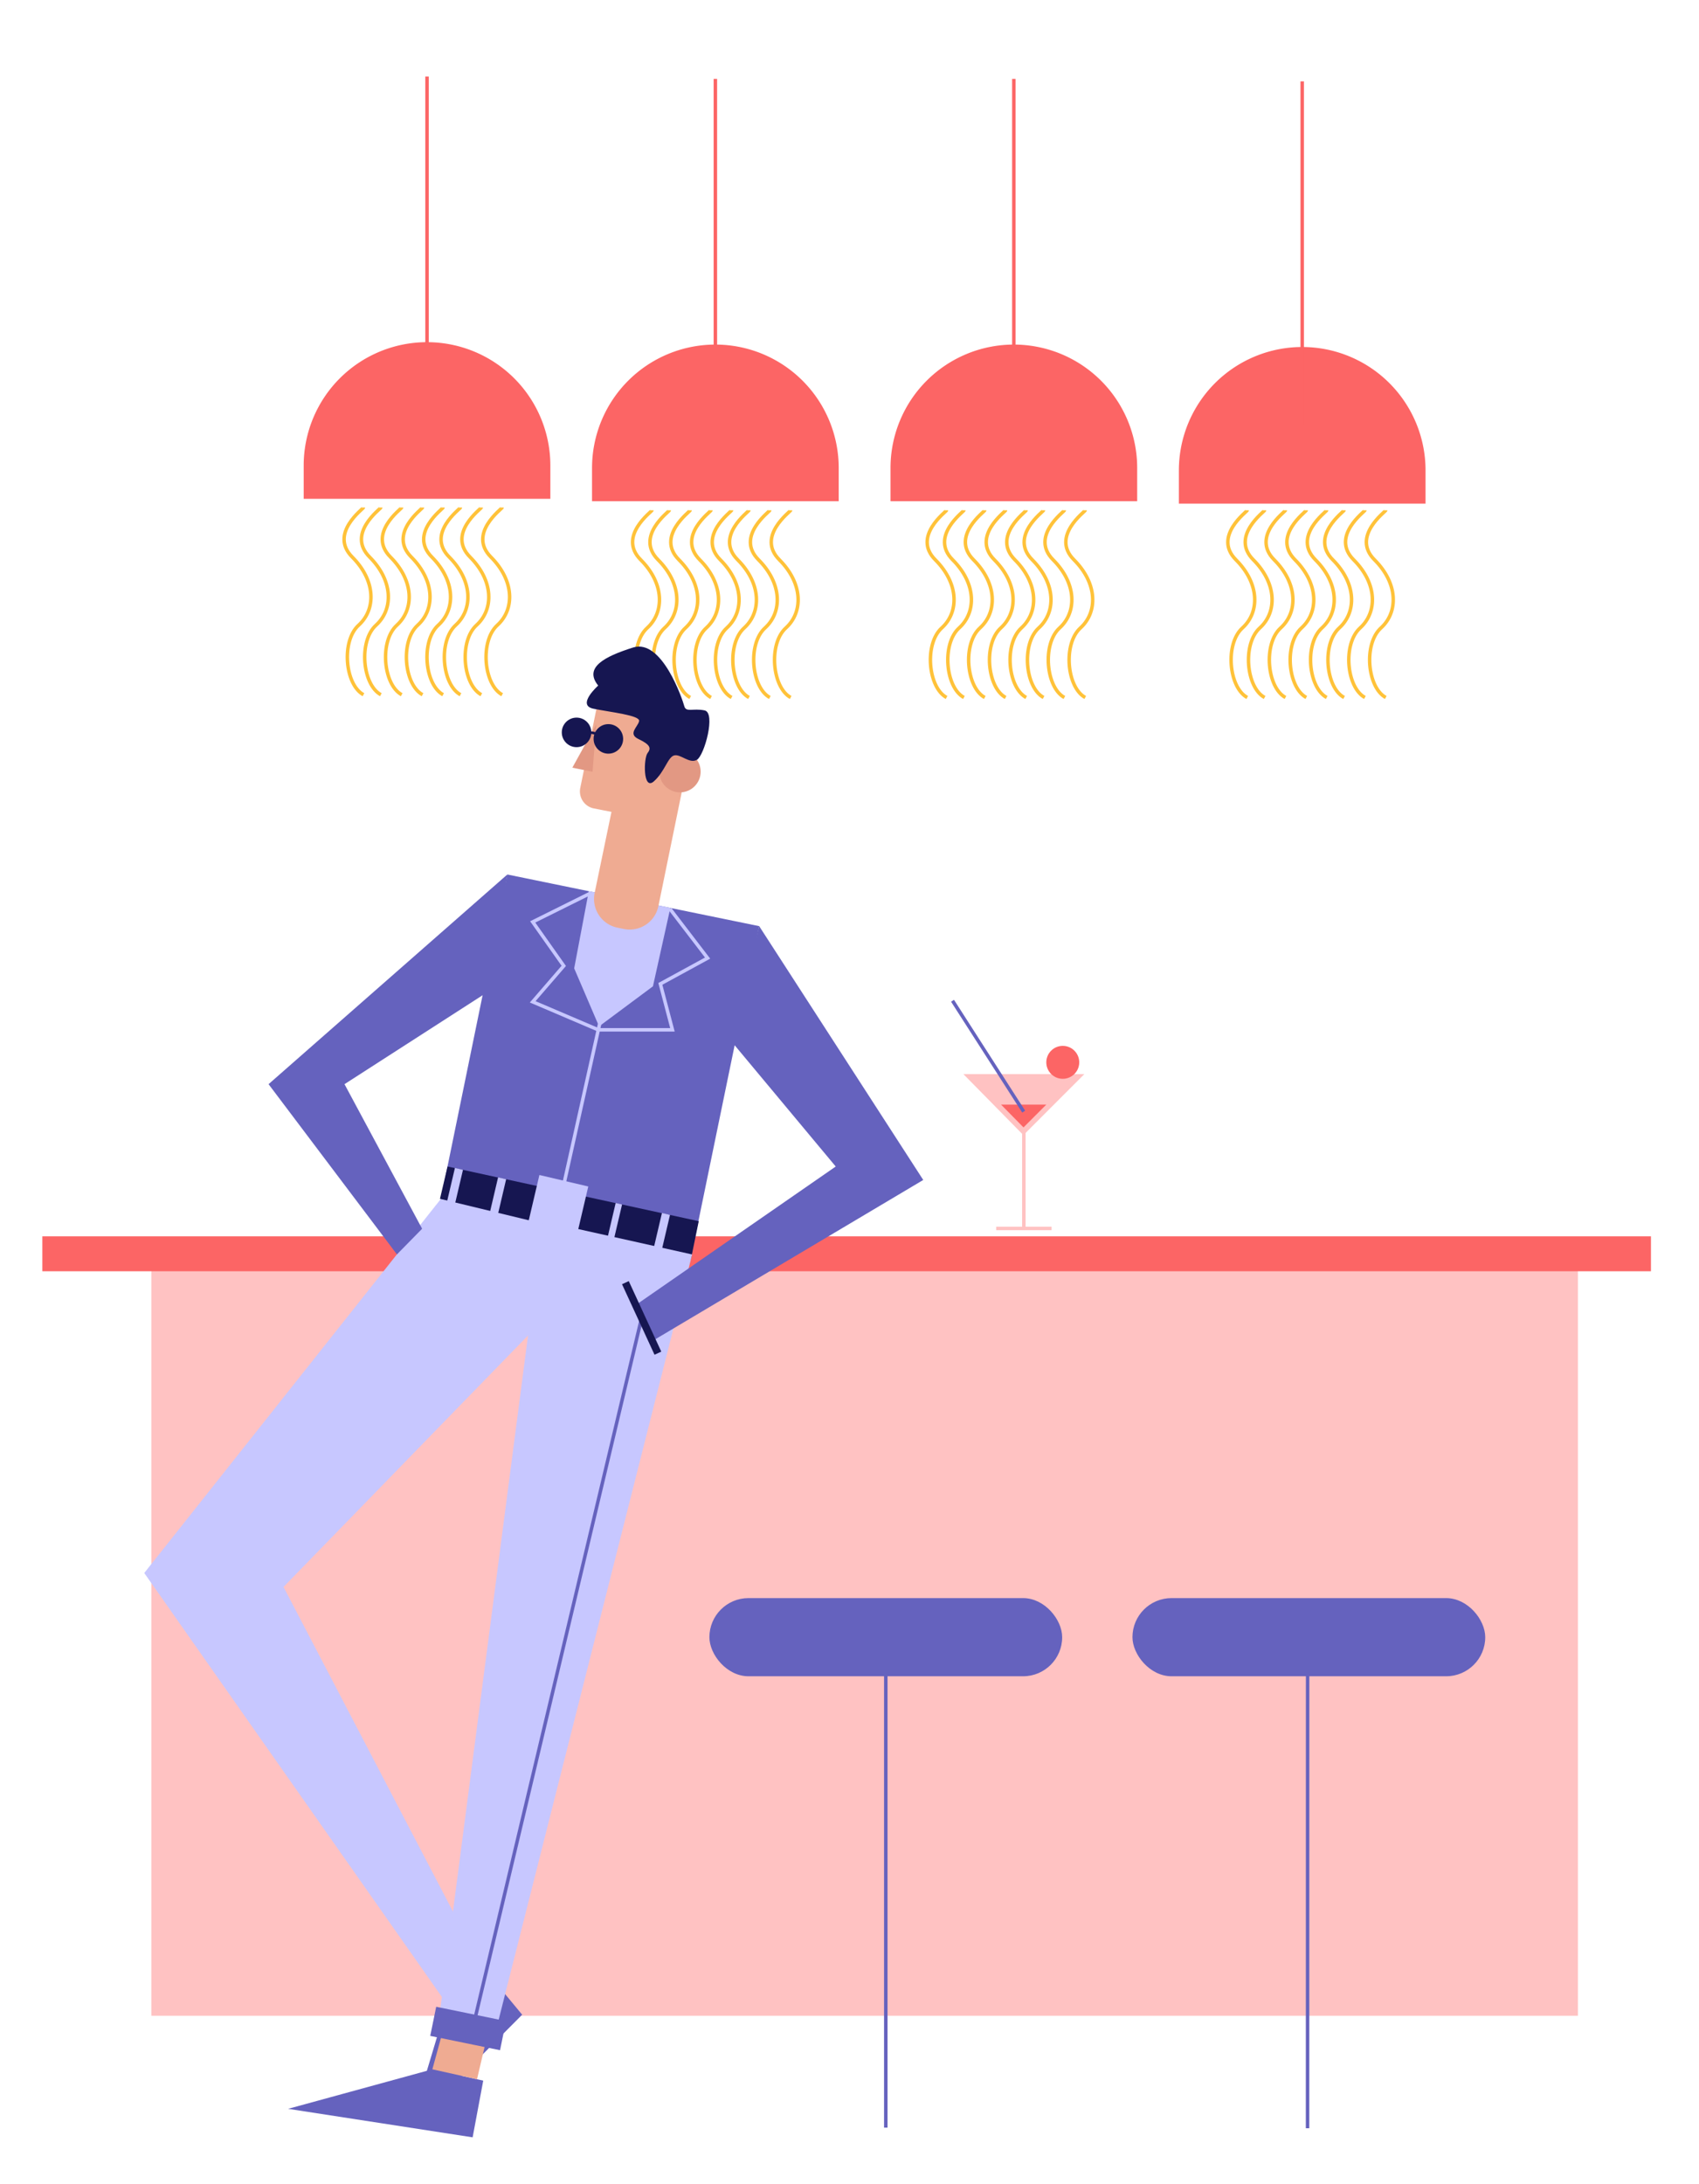 <svg id="Capa_1" data-name="Capa 1" xmlns="http://www.w3.org/2000/svg" viewBox="0 0 489.03 628.36"><title>Mesa de trabajo 1</title><path d="M210.58,146.8c0,.36-10,7.49-3.24,14.26s6.91,15,1.85,19.6-3.93,17.11,1.39,20" fill="none" stroke="#ffc239" stroke-miterlimit="10"/><path d="M215.58,146.8c0,.36-10,7.49-3.24,14.26s6.91,15,1.85,19.6-3.93,17.11,1.39,20" fill="none" stroke="#ffc239" stroke-miterlimit="10"/><path d="M221.58,146.8c0,.36-10,7.49-3.24,14.26s6.91,15,1.85,19.6-3.93,17.11,1.39,20" fill="none" stroke="#ffc239" stroke-miterlimit="10"/><path d="M227.58,146.8c0,.36-10,7.49-3.24,14.26s6.91,15,1.85,19.6-3.93,17.11,1.39,20" fill="none" stroke="#ffc239" stroke-miterlimit="10"/><path d="M187.66,146.8c0,.36-10,7.49-3.23,14.26s6.9,15,1.85,19.6-3.94,17.11,1.38,20" fill="none" stroke="#ffc239" stroke-miterlimit="10"/><path d="M192.66,146.8c0,.36-10,7.49-3.23,14.26s6.9,15,1.85,19.6-3.94,17.11,1.38,20" fill="none" stroke="#ffc239" stroke-miterlimit="10"/><path d="M198.66,146.8c0,.36-10,7.49-3.23,14.26s6.9,15,1.85,19.6-3.94,17.11,1.38,20" fill="none" stroke="#ffc239" stroke-miterlimit="10"/><path d="M204.66,146.8c0,.36-10,7.49-3.23,14.26s6.9,15,1.85,19.6-3.94,17.11,1.38,20" fill="none" stroke="#ffc239" stroke-miterlimit="10"/><path d="M127.54,146c0,.36-10,7.48-3.24,14.26s6.9,15,1.85,19.6-3.93,17.11,1.39,20" fill="none" stroke="#ffc239" stroke-miterlimit="10"/><path d="M132.54,146c0,.36-10,7.48-3.24,14.26s6.9,15,1.85,19.6-3.93,17.11,1.39,20" fill="none" stroke="#ffc239" stroke-miterlimit="10"/><path d="M138.54,146c0,.36-10,7.48-3.24,14.26s6.9,15,1.85,19.6-3.93,17.11,1.39,20" fill="none" stroke="#ffc239" stroke-miterlimit="10"/><path d="M144.54,146c0,.36-10,7.48-3.24,14.26s6.9,15,1.85,19.6-3.93,17.11,1.39,20" fill="none" stroke="#ffc239" stroke-miterlimit="10"/><rect x="43.56" y="362.07" width="410.61" height="217.84" fill="#ffc2c2"/><rect x="12.19" y="355.67" width="463.01" height="10.05" fill="#fc6565"/><polygon points="138.34 565.17 150.3 579.6 117.96 612.09 128.63 576.55 138.34 565.17" fill="#6562be"/><polygon points="126.34 347.62 146.03 251.58 218.52 266.44 198.64 362.88 126.34 347.62" fill="#6562be"/><polygon points="169.47 256.39 165.27 278.58 172.43 295.28 187.94 283.75 192.95 261.2 169.47 256.39" fill="#c7c7ff"/><path d="M200.1,209,196,229l-1.7,8.32-4.79,23.36a8.43,8.43,0,0,1-10,6.56l-1.79-.36a8.44,8.44,0,0,1-6.57-9.95L176,233.57l-5.1-1a5,5,0,0,1-3.88-5.89l4.79-23.4Z" fill="#efab92"/><circle cx="195.72" cy="222" r="5.95" fill="#e29883"/><polygon points="171.63 208.39 164.74 220.85 170.56 222.04 171.63 208.39" fill="#e29883"/><circle cx="175.11" cy="212.57" r="4.25" fill="#161651"/><path d="M168.12,210.71a4.78,4.78,0,0,1,5,1" fill="#161651"/><circle cx="165.95" cy="210.7" r="4.25" fill="#161651"/><path d="M172.18,197.23s-6.36,5.64-1.36,6.66,13.48,1.9,13.14,3.56-3.35,3.65-.19,5.16,3.82,2.52,2.64,4-1.38,11,1.8,8.17,4-7,5.86-7.46,4.38,2.5,6.52,1.27,5.53-13.54,2.21-14.22-5.34.64-5.83-1.2-6.4-19.52-14.74-16.89S168,192.05,172.18,197.23Z" fill="#161651"/><line x1="173.44" y1="290.76" x2="161.84" y2="342.78" fill="none" stroke="#c7c7ff" stroke-miterlimit="10"/><polyline points="169.78 257.05 153.33 265.22 162.27 277.87 153.33 288.21 172.21 296.27" fill="none" stroke="#c7c7ff" stroke-miterlimit="10"/><polyline points="192.82 261.47 203.67 275.63 190.07 283.05 193.55 296.27 172.21 296.27" fill="none" stroke="#c7c7ff" stroke-miterlimit="10"/><polygon points="124.45 595.31 82.93 606.68 136.04 614.88 139.09 598.57 124.45 595.31" fill="#6562be"/><polygon points="126.99 344.8 41.52 452.53 128.63 576.55 138.34 565.17 81.61 456.54 179.03 356.4 126.99 344.8" fill="#c7c7ff"/><polygon points="126.64 344.88 128.82 335.59 201.12 351.32 198.86 362.32 126.64 344.88" fill="#161651"/><rect x="153.22" y="339.48" width="14.45" height="15.86" transform="translate(83.67 -27.48) rotate(13.21)" fill="#c7c7ff"/><rect x="141.88" y="338.82" width="2.38" height="12.47" transform="translate(82.67 -23.57) rotate(13.21)" fill="#c7c7ff"/><rect x="175.67" y="346.13" width="1.89" height="13.03" transform="translate(85.29 -31.04) rotate(13.21)" fill="#c7c7ff"/><rect x="188.95" y="349.07" width="2.38" height="13.26" transform="translate(86.35 -34.05) rotate(13.21)" fill="#c7c7ff"/><rect x="129.48" y="336.12" width="2.38" height="12.26" transform="translate(81.7 -20.81) rotate(13.21)" fill="#c7c7ff"/><polygon points="130.03 574.91 124.45 595.31 137.3 598.17 141.4 580.71 130.03 574.91" fill="#efab92"/><polygon points="199.22 360.89 142.16 586.47 125.8 585 156.27 351.32 199.22 360.89" fill="#c7c7ff"/><line x1="184.68" y1="379.15" x2="136.07" y2="583.47" fill="none" stroke="#6562be" stroke-miterlimit="10"/><rect x="124.45" y="579.29" width="20.51" height="8.55" transform="translate(119.92 -15.16) rotate(11.58)" fill="#6562be"/><polygon points="218.52 266.44 265.74 339.46 187.94 385.69 182.77 375.59 240.55 335.59 210.37 299.4 218.52 266.44" fill="#6562be"/><rect x="183.61" y="367.98" width="2.14" height="22.34" transform="translate(-141.81 112.2) rotate(-24.76)" fill="#161651"/><path d="M122.91,98.44h0a35.5,35.5,0,0,1,35.5,35.5v9.56a0,0,0,0,1,0,0h-71a0,0,0,0,1,0,0v-9.56A35.5,35.5,0,0,1,122.91,98.44Z" fill="#fc6565"/><line x1="122.91" y1="120.97" x2="122.91" y2="22.01" fill="none" stroke="#fc6565" stroke-miterlimit="10"/><path d="M205.91,99.13h0a35.5,35.5,0,0,1,35.5,35.5v9.56a0,0,0,0,1,0,0h-71a0,0,0,0,1,0,0v-9.56A35.5,35.5,0,0,1,205.91,99.13Z" fill="#fc6565"/><line x1="205.91" y1="121.67" x2="205.91" y2="22.71" fill="none" stroke="#fc6565" stroke-miterlimit="10"/><path d="M291.82,99.13h0a35.5,35.5,0,0,1,35.5,35.5v9.56a0,0,0,0,1,0,0h-71a0,0,0,0,1,0,0v-9.56A35.5,35.5,0,0,1,291.82,99.13Z" fill="#fc6565"/><line x1="291.82" y1="121.67" x2="291.82" y2="22.71" fill="none" stroke="#fc6565" stroke-miterlimit="10"/><path d="M374.82,99.83h0a35.5,35.5,0,0,1,35.5,35.5v9.56a0,0,0,0,1,0,0h-71a0,0,0,0,1,0,0v-9.56A35.5,35.5,0,0,1,374.82,99.83Z" fill="#fc6565"/><line x1="374.82" y1="122.36" x2="374.82" y2="23.41" fill="none" stroke="#fc6565" stroke-miterlimit="10"/><rect x="204.19" y="459.75" width="101.54" height="22.49" rx="11.25" fill="#6562be"/><rect x="325.96" y="459.75" width="101.54" height="22.49" rx="11.25" fill="#6562be"/><line x1="254.96" y1="470.99" x2="254.96" y2="612.09" fill="none" stroke="#6562be" stroke-miterlimit="10"/><line x1="376.38" y1="474.22" x2="376.36" y2="612.26" fill="none" stroke="#6562be" stroke-miterlimit="10"/><line x1="294.7" y1="353.41" x2="294.7" y2="321.89" fill="none" stroke="#ffc2c2" stroke-miterlimit="10"/><polygon points="277.29 309 312.12 309 294.57 326.56 277.29 309" fill="#ffc2c2"/><line x1="286.73" y1="353.41" x2="302.68" y2="353.41" fill="none" stroke="#ffc2c2" stroke-miterlimit="10"/><polygon points="288.14 317.78 301.16 317.78 294.6 324.34 288.14 317.78" fill="#fc6565"/><circle cx="305.9" cy="305.62" r="4.74" fill="#fc6565"/><line x1="274.17" y1="287.9" x2="294.65" y2="319.8" fill="none" stroke="#6562be" stroke-miterlimit="10"/><polygon points="146.03 251.58 77.3 311.9 114.25 360.88 121.5 353.49 99.16 311.9 140.63 285.21 146.03 251.58" fill="#6562be"/><path d="M104.62,146c0,.36-10,7.48-3.23,14.26s6.9,15,1.84,19.6-3.93,17.11,1.39,20" fill="none" stroke="#ffc239" stroke-miterlimit="10"/><path d="M109.62,146c0,.36-10,7.48-3.23,14.26s6.9,15,1.84,19.6-3.93,17.11,1.39,20" fill="none" stroke="#ffc239" stroke-miterlimit="10"/><path d="M115.62,146c0,.36-10,7.48-3.23,14.26s6.9,15,1.84,19.6-3.93,17.11,1.39,20" fill="none" stroke="#ffc239" stroke-miterlimit="10"/><path d="M121.62,146c0,.36-10,7.48-3.23,14.26s6.9,15,1.84,19.6-3.93,17.11,1.39,20" fill="none" stroke="#ffc239" stroke-miterlimit="10"/><path d="M295.37,146.8c0,.36-10,7.49-3.24,14.26s6.9,15,1.85,19.6-3.93,17.11,1.39,20" fill="none" stroke="#ffc239" stroke-miterlimit="10"/><path d="M300.37,146.8c0,.36-10,7.49-3.24,14.26s6.9,15,1.85,19.6-3.93,17.11,1.39,20" fill="none" stroke="#ffc239" stroke-miterlimit="10"/><path d="M306.37,146.8c0,.36-10,7.49-3.24,14.26s6.9,15,1.85,19.6-3.93,17.11,1.39,20" fill="none" stroke="#ffc239" stroke-miterlimit="10"/><path d="M312.37,146.8c0,.36-10,7.49-3.24,14.26s6.9,15,1.85,19.6-3.93,17.11,1.39,20" fill="none" stroke="#ffc239" stroke-miterlimit="10"/><path d="M272.45,146.8c0,.36-10,7.49-3.23,14.26s6.9,15,1.84,19.6-3.93,17.11,1.39,20" fill="none" stroke="#ffc239" stroke-miterlimit="10"/><path d="M277.45,146.8c0,.36-10,7.49-3.23,14.26s6.9,15,1.84,19.6-3.93,17.11,1.39,20" fill="none" stroke="#ffc239" stroke-miterlimit="10"/><path d="M283.45,146.8c0,.36-10,7.49-3.23,14.26s6.9,15,1.84,19.6-3.93,17.11,1.39,20" fill="none" stroke="#ffc239" stroke-miterlimit="10"/><path d="M289.45,146.8c0,.36-10,7.49-3.23,14.26s6.9,15,1.84,19.6-3.93,17.11,1.39,20" fill="none" stroke="#ffc239" stroke-miterlimit="10"/><path d="M381.87,146.8c0,.36-10,7.49-3.23,14.26s6.9,15,1.84,19.6-3.93,17.11,1.39,20" fill="none" stroke="#ffc239" stroke-miterlimit="10"/><path d="M386.87,146.8c0,.36-10,7.49-3.23,14.26s6.9,15,1.84,19.6-3.93,17.11,1.39,20" fill="none" stroke="#ffc239" stroke-miterlimit="10"/><path d="M392.87,146.8c0,.36-10,7.49-3.23,14.26s6.9,15,1.84,19.6-3.93,17.11,1.39,20" fill="none" stroke="#ffc239" stroke-miterlimit="10"/><path d="M398.87,146.8c0,.36-10,7.49-3.23,14.26s6.9,15,1.84,19.6-3.93,17.11,1.39,20" fill="none" stroke="#ffc239" stroke-miterlimit="10"/><path d="M359,146.8c0,.36-10,7.49-3.24,14.26s6.91,15,1.85,19.6-3.93,17.11,1.39,20" fill="none" stroke="#ffc239" stroke-miterlimit="10"/><path d="M364,146.8c0,.36-10,7.49-3.24,14.26s6.91,15,1.85,19.6-3.93,17.11,1.39,20" fill="none" stroke="#ffc239" stroke-miterlimit="10"/><path d="M370,146.8c0,.36-10,7.49-3.24,14.26s6.91,15,1.85,19.6-3.93,17.11,1.39,20" fill="none" stroke="#ffc239" stroke-miterlimit="10"/><path d="M376,146.8c0,.36-10,7.49-3.24,14.26s6.91,15,1.85,19.6-3.93,17.11,1.39,20" fill="none" stroke="#ffc239" stroke-miterlimit="10"/></svg>
